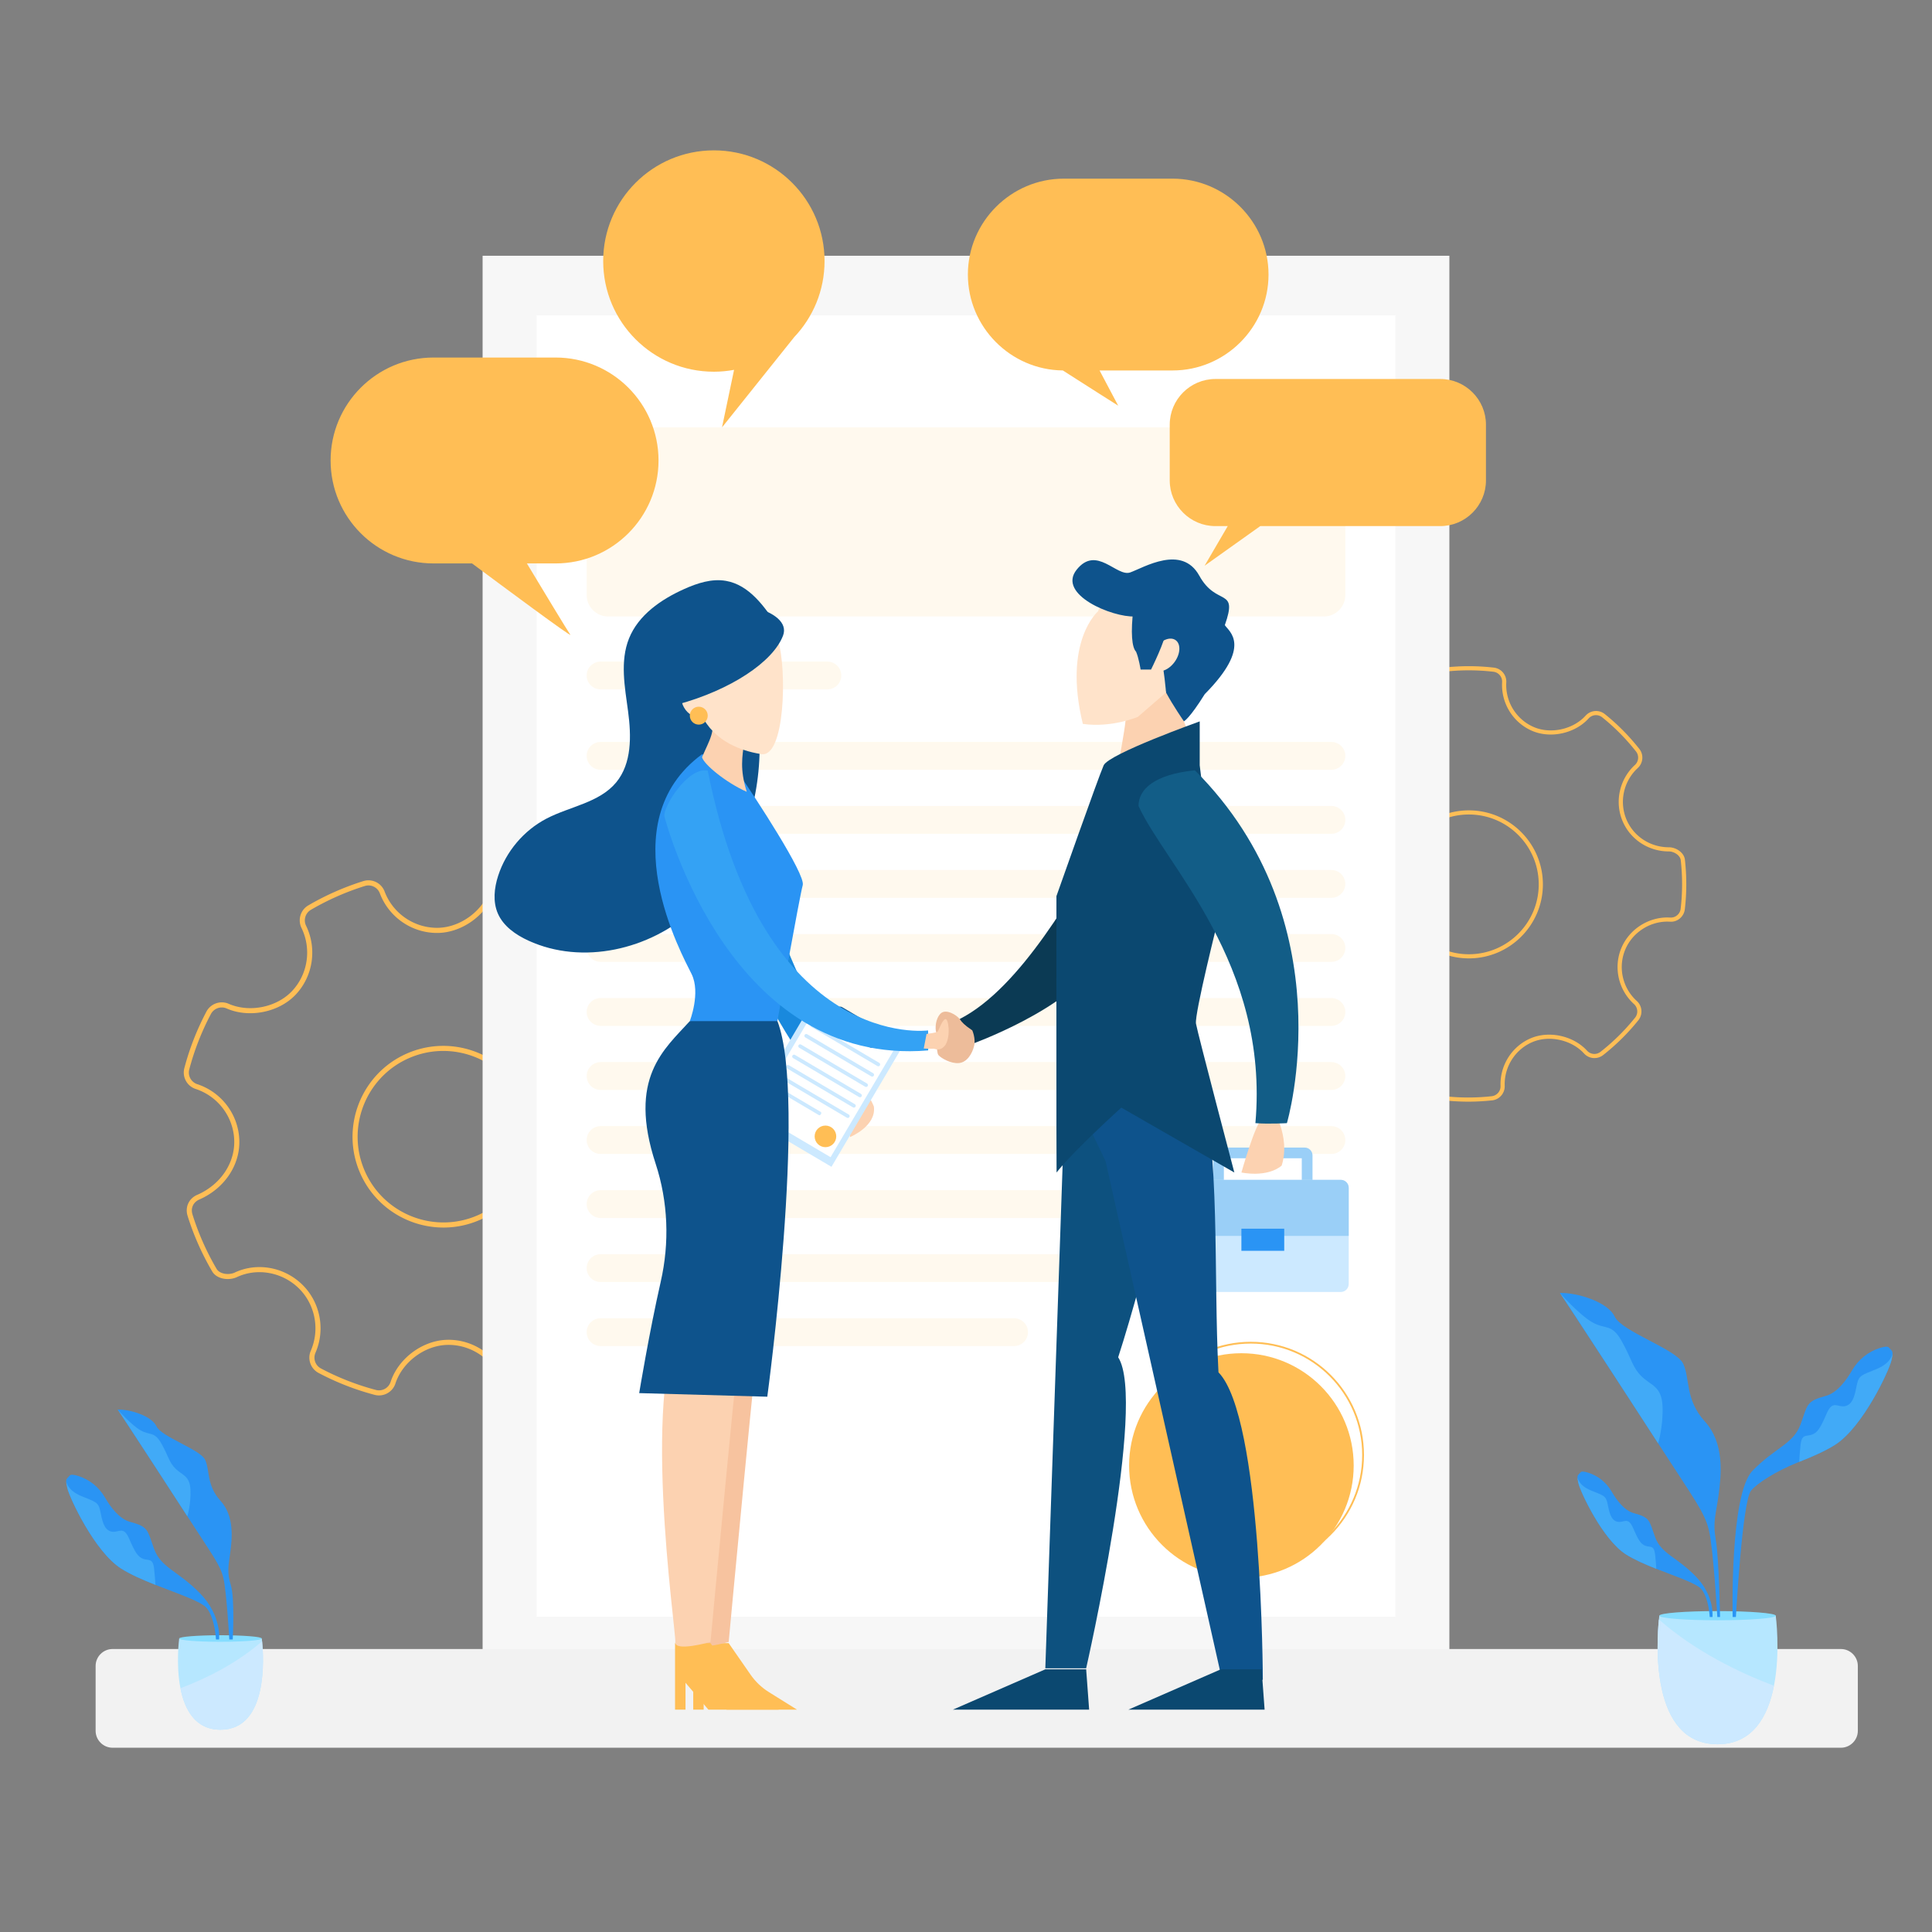 <svg xmlns="http://www.w3.org/2000/svg" viewBox="0 0 1080 1080" id="business-agreement"><rect x="0" y="0" width="1080" height="1080" fill="#808080" stroke="none"/><path fill="#ffbe55" d="M820.78 615.83c-4.68 0-9.39-.27-14.02-.81a7.862 7.862 0 01-6.94-8.26c.61-10.81-5.66-20.87-15.6-25.03-9.47-3.97-21.82-1.19-28.75 6.47-2.8 3.09-7.53 3.46-10.76.85-7.14-5.75-13.62-12.3-19.26-19.48-2.53-3.21-2.15-7.89.86-10.65 7.89-7.23 10.48-18.69 6.45-28.52-3.99-9.71-13.54-16.06-23.71-15.8-3.95 0-8.63-2.86-9.09-6.96-1.03-9.24-1.02-18.56.05-27.68.51-4.23 3.87-7.08 8.15-6.94 11.27 0 21.15-6.12 25.13-15.59 4.17-9.94 1.58-21.5-6.45-28.77-3.07-2.8-3.44-7.52-.84-10.75 5.75-7.18 12.38-13.73 19.69-19.47 3.23-2.52 7.91-2.12 10.67.9 6.87 7.55 19.14 10.35 28.55 6.5 9.82-4.02 16.16-13.91 15.79-24.61-.14-4.09 2.94-7.64 7-8.09a121.7 121.7 0 0127.38.07c4.14.48 7.19 4.11 6.94 8.26-.61 10.8 5.65 20.86 15.58 25.04 9.49 3.96 21.86 1.18 28.76-6.46 2.79-3.09 7.51-3.47 10.75-.87 7.1 5.68 13.58 12.24 19.29 19.48 2.54 3.22 2.16 7.9-.86 10.66-7.88 7.23-10.47 18.69-6.45 28.52 3.93 9.6 13.31 15.8 23.89 15.8 3.84 0 8.44 2.86 8.9 6.97 1.03 9.24 1.02 18.56-.05 27.68-.49 4.15-4.21 7.27-8.3 6.93l-1.43-.04c-10.16 0-19.65 6.28-23.56 15.63-4.17 9.93-1.57 21.49 6.46 28.77 3.08 2.79 3.45 7.51.85 10.75a121.688 121.688 0 01-19.69 19.47c-3.29 2.54-7.87 2.16-10.67-.89-6.88-7.55-19.16-10.35-28.57-6.5-9.82 4.02-16.16 13.91-15.78 24.6.14 4.09-2.94 7.65-7 8.1-4.42.47-8.91.72-13.36.72zm-45.82-38.21c3.51 0 6.98.64 10.15 1.97 10.85 4.54 17.69 15.51 17.02 27.3a5.55 5.55 0 004.89 5.83 119.43 119.43 0 0026.86.07c2.87-.32 5.04-2.83 4.94-5.71-.42-11.65 6.5-22.43 17.21-26.82 10.27-4.19 23.66-1.15 31.15 7.09 1.97 2.15 5.21 2.42 7.53.62 7.13-5.59 13.63-12.02 19.31-19.09a5.536 5.536 0 00-.6-7.58c-8.76-7.94-11.59-20.55-7.05-31.38 4.28-10.2 14.62-17.05 25.73-17.05l1.52.04c2.93.23 5.53-1.96 5.88-4.89 1.05-8.95 1.07-18.09.05-27.15-.31-2.76-3.8-4.91-6.6-4.91-11.52 0-21.74-6.77-26.04-17.24-4.38-10.73-1.56-23.23 7.03-31.11 2.13-1.95 2.4-5.25.61-7.52-5.59-7.1-11.96-13.53-18.91-19.1a5.547 5.547 0 00-7.58.61c-7.53 8.34-21.02 11.37-31.37 7.05-10.84-4.56-17.66-15.53-17-27.31a5.55 5.55 0 00-4.89-5.83c-8.93-1.03-17.97-1.06-26.86-.07-2.87.32-5.04 2.82-4.94 5.71.41 11.66-6.51 22.44-17.23 26.83-10.27 4.19-23.65 1.15-31.14-7.09-1.94-2.13-5.25-2.41-7.53-.63a118.639 118.639 0 00-19.31 19.09 5.556 5.556 0 00.6 7.58c8.75 7.93 11.58 20.54 7.03 31.39-4.34 10.33-15.05 17.01-27.3 17.01-3.13-.09-5.45 1.87-5.81 4.9-1.05 8.95-1.06 18.08-.05 27.15.31 2.76 3.88 4.9 6.76 4.9 11.13-.29 21.52 6.64 25.88 17.24 4.4 10.72 1.57 23.22-7.03 31.11-2.12 1.95-2.39 5.25-.61 7.51a118.96 118.96 0 0018.89 19.11c2.28 1.84 5.62 1.57 7.59-.6 5.24-5.8 13.31-9.03 21.22-9.03zm46.15-41.88c-22.81 0-41.37-18.56-41.37-41.37S798.3 453 821.11 453s41.37 18.56 41.37 41.37-18.56 41.37-41.37 41.37zm0-80.43c-21.54 0-39.06 17.52-39.06 39.06s17.52 39.06 39.06 39.06c21.53 0 39.05-17.52 39.05-39.06s-17.51-39.06-39.05-39.06zM308.07 771.82c-5.24 2.33-10.67 4.38-16.13 6.08-4.87 1.53-10.1-1.02-11.9-5.8-4.71-12.43-16.76-20.58-29.98-20.29-12.6.27-25.07 9.55-29.02 21.6-1.6 4.86-6.72 7.63-11.65 6.32-10.87-2.88-21.41-7-31.31-12.25-4.44-2.33-6.35-7.77-4.35-12.38 5.24-12.05 2.43-26.2-6.99-35.21-9.32-8.9-23.2-11.26-34.47-5.9-4.43 1.97-11.1 1.1-13.66-3.27-5.77-9.85-10.4-20.31-13.75-31.07-1.54-4.99.81-9.88 5.68-11.85 12.64-5.62 20.67-17.41 20.41-30.02-.28-13.23-8.96-24.91-21.59-29.05-4.84-1.6-7.61-6.71-6.31-11.63 2.87-10.92 7.03-21.57 12.37-31.66 2.37-4.43 7.82-6.33 12.41-4.32 11.47 5.04 26.63 2.06 35.26-6.95 9.01-9.41 11.19-23.67 5.43-35.48-2.19-4.52-.52-10.04 3.82-12.57 9.66-5.65 20.01-10.21 30.75-13.58 4.88-1.52 10.11 1.03 11.9 5.8 4.7 12.42 16.74 20.58 29.96 20.31 12.62-.29 25.1-9.58 29.03-21.59 1.59-4.85 6.69-7.63 11.62-6.33 10.79 2.83 21.34 6.95 31.34 12.22 4.45 2.34 6.36 7.78 4.35 12.39-5.23 12.03-2.42 26.18 6.99 35.2 9.2 8.8 22.81 11.08 34.68 5.8 4.31-1.92 10.89-1 13.46 3.37 5.77 9.85 10.4 20.3 13.75 31.07 1.52 4.9-1.1 10.25-5.85 11.91l-1.62.67c-11.4 5.07-18.9 16.85-18.63 29.29.28 13.22 8.96 24.89 21.6 29.04 4.85 1.59 7.62 6.7 6.31 11.63-2.9 10.98-7.06 21.63-12.37 31.66-2.42 4.49-7.75 6.34-12.41 4.32-11.48-5.04-26.65-2.05-35.28 6.95-9.01 9.41-11.19 23.66-5.42 35.45 2.2 4.52.52 10.04-3.81 12.57-4.71 2.81-9.63 5.33-14.62 7.55zm-70.45-20c3.93-1.75 8.14-2.77 12.37-2.86 14.43-.32 27.57 8.57 32.71 22.13a6.79 6.79 0 008.39 4.09c10.46-3.26 20.69-7.78 30.16-13.32 3.06-1.78 4.24-5.68 2.69-8.87-6.29-12.86-3.9-28.4 5.93-38.67 9.42-9.82 25.96-13.09 38.47-7.59 3.28 1.42 7.05.11 8.76-3.06 5.21-9.83 9.29-20.28 12.13-31.04a6.8 6.8 0 00-4.45-8.2c-13.78-4.53-23.25-17.26-23.56-31.68-.29-13.57 7.89-26.42 20.35-31.96l1.73-.72c3.4-1.2 5.22-4.96 4.15-8.41a146.766 146.766 0 00-13.49-30.48c-1.73-2.94-6.71-3.61-9.85-2.21-12.93 5.75-27.76 3.26-37.8-6.35-10.27-9.84-13.34-25.27-7.63-38.39 1.42-3.25.07-7.08-3.07-8.74-9.81-5.18-20.16-9.21-30.74-11.99a6.787 6.787 0 00-8.19 4.47c-4.29 13.11-17.9 23.23-31.67 23.55-14.43.29-27.56-8.61-32.68-22.15-1.26-3.37-4.95-5.17-8.39-4.09-10.54 3.3-20.68 7.78-30.16 13.32-3.06 1.79-4.24 5.68-2.69 8.87 6.28 12.87 3.89 28.42-5.94 38.69-9.42 9.82-25.96 13.08-38.46 7.58-3.24-1.42-7.09-.08-8.76 3.05-5.24 9.89-9.32 20.33-12.13 31.05-.92 3.47 1.04 7.08 4.45 8.21 13.77 4.52 23.23 17.26 23.54 31.7.29 13.75-8.4 26.58-22.13 32.69-3.55 1.45-5.18 4.81-4.08 8.39 3.29 10.55 7.83 20.81 13.49 30.48 1.72 2.94 6.8 3.56 10.02 2.12 12.34-5.88 27.45-3.29 37.62 6.43 10.28 9.83 13.35 25.26 7.63 38.39-1.41 3.25-.06 7.08 3.07 8.73 9.72 5.14 20.05 9.18 30.72 12.01 3.48.92 7.08-1.04 8.21-4.46 2.97-9.11 10.42-16.77 19.28-20.71zm30.87-69.99c-25.59 11.38-55.66-.18-67.04-25.76-11.38-25.59.18-55.66 25.76-67.04 25.59-11.38 55.66.18 67.04 25.76 11.38 25.58-.17 55.66-25.76 67.04zm-40.12-90.21c-24.15 10.74-35.06 39.13-24.32 63.28s39.13 35.06 63.28 24.32c24.15-10.74 35.06-39.13 24.32-63.28-10.74-24.15-39.12-35.06-63.28-24.32z"></path><path fill="#f7f7f7" d="M269.78 142.97h540.43v794.07H269.78z"></path><path fill="#fff" d="M299.95 176.29h480.1v727.43h-480.1z"></path><path fill="#ffbe55" d="M740.05 344.62h-400.1c-6.6 0-12-5.4-12-12V250.9c0-6.6 5.4-12 12-12h400.11c6.6 0 12 5.4 12 12v81.72c-.01 6.6-5.41 12-12.01 12zM462.51 385.38H335.73c-4.28 0-7.78-3.5-7.78-7.78s3.5-7.78 7.78-7.78h126.78c4.28 0 7.78 3.5 7.78 7.78s-3.5 7.78-7.78 7.78zM744.27 430.31H335.73c-4.28 0-7.78-3.5-7.78-7.78s3.5-7.78 7.78-7.78h408.54c4.28 0 7.78 3.5 7.78 7.78 0 4.27-3.5 7.78-7.78 7.78zM744.27 466.1H335.73c-4.28 0-7.78-3.5-7.78-7.78s3.5-7.78 7.78-7.78h408.54c4.28 0 7.78 3.5 7.78 7.78s-3.5 7.78-7.78 7.78zM744.27 501.89H335.73c-4.28 0-7.78-3.5-7.78-7.78s3.5-7.78 7.78-7.78h408.54c4.28 0 7.78 3.5 7.78 7.78s-3.5 7.78-7.78 7.78zM744.27 537.69H335.73c-4.28 0-7.78-3.5-7.78-7.78s3.5-7.78 7.78-7.78h408.54c4.28 0 7.78 3.5 7.78 7.78s-3.5 7.78-7.78 7.78zM744.27 573.48H335.73c-4.28 0-7.78-3.5-7.78-7.78s3.5-7.78 7.78-7.78h408.54c4.28 0 7.78 3.5 7.78 7.78s-3.5 7.78-7.78 7.78zM744.27 609.28H335.73c-4.28 0-7.78-3.5-7.78-7.78s3.5-7.78 7.78-7.78h408.54c4.28 0 7.78 3.5 7.78 7.78s-3.5 7.78-7.78 7.78zM744.27 645.07H335.73c-4.28 0-7.78-3.5-7.78-7.78s3.5-7.78 7.78-7.78h408.54c4.28 0 7.78 3.5 7.78 7.78s-3.5 7.78-7.78 7.78zM744.27 680.87H335.73c-4.28 0-7.78-3.5-7.78-7.78s3.5-7.78 7.78-7.78h408.54c4.28 0 7.78 3.5 7.78 7.78 0 4.27-3.5 7.78-7.78 7.78zM744.27 716.66H335.73c-4.28 0-7.78-3.5-7.78-7.78s3.5-7.78 7.78-7.78h408.54c4.28 0 7.78 3.5 7.78 7.78s-3.5 7.78-7.78 7.78zM566.87 752.46H335.73c-4.28 0-7.78-3.5-7.78-7.78s3.5-7.78 7.78-7.78h231.14c4.28 0 7.78 3.5 7.78 7.78 0 4.27-3.5 7.78-7.78 7.78z" opacity=".1"></path><circle cx="693.95" cy="819.23" r="62.77" fill="#ffbe55"></circle><circle cx="699.2" cy="813.34" r="62.77" fill="none" stroke="#ffbe55" stroke-miterlimit="10"></circle><path fill="#f2f2f2" d="M1029.08 976.99H62.92c-5.21 0-9.47-4.26-9.47-9.47v-36.24c0-5.21 4.26-9.47 9.47-9.47h966.15c5.21 0 9.47 4.26 9.47 9.47v36.24c.01 5.2-4.25 9.47-9.46 9.47z"></path><path fill="#fcd2b1" d="m461.75 606.27 2.47 21.58s14.98.2 20.74-6.41c-1.05-3.98-3.73-7-3.73-7s1.42.28 6.49-1.05c-3.28-2.49-18.77-11.26-18.77-11.26l-7.2 4.14z"></path><path fill="#fcd2b1" d="M488.49 618.52s-3.06-8.07-6.23-7.25-15.34 11.24-11.07 15.41c4.74 4.63 3.95 8.96 3.95 8.96s14.91-6.1 13.35-17.12z"></path><path fill="#9acff7" d="M729.32 677.57h-46.79c-2.42 0-4.38-1.96-4.38-4.38v-27.32c0-2.42 1.97-4.38 4.38-4.38h46.79c2.42 0 4.38 1.97 4.38 4.38v27.32c0 2.42-1.97 4.38-4.38 4.38zm-45.17-6h43.55v-24.08h-43.55v24.08z"></path><path fill="#cce9ff" d="M753.94 663.99v53.79c0 2.45-2 4.45-4.45 4.45h-87.14c-2.45 0-4.45-2-4.45-4.45v-53.79c0-2.45 2-4.45 4.45-4.45h87.14c2.45 0 4.45 2 4.45 4.45z"></path><path fill="#9acff7" d="M753.94 663.99v26.9H657.9v-26.9c0-2.45 2-4.45 4.45-4.45h87.14c2.45 0 4.45 2 4.45 4.45z"></path><path fill="#2a94f4" d="M693.95 686.85h23.94v12.36h-23.94z"></path><path fill="#0d517f" d="M595.3 613.87 584.34 932.6h22.82s34-148.9 17.91-173.88c14.95-45.97 38.59-143.19 38.59-143.19l-68.36-1.66z"></path><path fill="#0e538c" d="m601.85 615.53 16.12 33.37 65.17 290.12h22.78s-.18-146.79-24.78-171.87c-2.9-54.11 1.2-125.5-10.49-162.4-46.65-10.49-68.8 10.78-68.8 10.78z"></path><path fill="#0b3a54" d="M619.71 465.1c-18.9 32.87-49.15 87.24-83.26 104.55 2.05 7.45 6.42 14.13 6.42 14.13s53.83-19.24 71.09-46.36c17.26-27.12 5.75-72.32 5.75-72.32z"></path><path fill="#fcd2b1" d="M705.34 625.77c-3.56 2.08-11.38 29.66-11.38 29.66s14.16 3.1 22.49-3.84c5.27-16.38-5.55-33.04-5.55-33.04l-5.56 7.22zM629.17 402.97c-.5 5.56-4.09 24.86-4.09 24.86l38.59-19.62-1.84-4.95-10.02-20.89s-9.72.33-10.7 0c-.99-.33-11.94 20.6-11.94 20.6z"></path><path fill="#0e538c" d="M670.41 321.81c9.72 17.63 21.88 6.08 14.28 27.65 2.38 3.65 15.5 11.55-11.24 38.59-8.51 13.68-11.63 15.19-11.63 15.19s-6.15-8.89-10.02-16.15l-18.16-54.96 36.77-10.32z"></path><path fill="#ffe3ca" d="M613.86 341.69s-19.82 16.71-8.55 62.97c15.94 2.33 30.71-3.89 30.71-3.89l15.78-13.66s-3.34-49.31-20.06-51.25c-16.71-1.95-17.88 5.83-17.88 5.83z"></path><path fill="#0e538c" d="M634.25 344.6c-12.16.61-43.53-12.16-32.4-26.13s22.38 4.25 29.97 1.52c7.6-2.74 28.87-15.8 38.59 1.82 0 0 5.47 21.27-36.16 22.79z"></path><ellipse cx="651.26" cy="366.06" fill="#ffe3ca" rx="10.16" ry="6.64" transform="rotate(-54.344 651.306 366.076)"></ellipse><path fill="#0e538c" d="M633.64 339.67c-1.73 14.27-.88 22.28 1.43 24.63 1.53 3.52 2.53 9.97 2.53 9.97h5.85s8.23-16.5 8.35-21.78c.11-5.28-2.49-16.95-2.49-16.95l-15.67 4.13z"></path><path fill="#0b4870" d="M670.65 427.83v-24.57s-50.83 18.16-53.7 24.57c-2.87 6.41-26.4 73.11-26.4 73.11s-.09 149.35.08 154.49c9.31-11.99 36.19-36.26 36.19-36.26L690 655.43s-20.52-77.89-21.44-83.2c-.92-5.31 12.57-58.93 12.57-58.93l-10.48-85.47z"></path><path fill="#125d87" d="M667.95 430.6c-22.71 2.31-31.51 10.65-31.51 19.92 14.83 32.9 73.21 88.22 65.34 177.33 7.41.6 17.61 0 17.61 0s33.35-112.45-51.44-197.25z"></path><path fill="#edbc9a" d="M543.5 575.96c-.21-.14-.41-.27-.6-.41-3.64-2.48-5.04-3.91-6.45-5.91-1.48-2.1-7.62-5.97-10.58-3.12-2.96 2.84-3.23 8.42-2.53 10.52.71 2.1-.2 11.08 1.28 12.79 1.48 1.71 6.94 4.89 11.49 4.43 4.55-.45 7.39-5.34 8.41-9.55 1.03-4.2-1.02-8.75-1.02-8.75z"></path><path fill="#0b4870" d="m584.34 933.16-51.64 22.53h76.13l-1.66-22.53zM682.44 933.16l-51.65 22.53h76.13l-1.66-22.53z"></path><path fill="#ffbe55" d="M805.16 211.86H679.39c-14.03 0-25.5 11.48-25.5 25.5v31.23c0 14.03 11.48 25.5 25.5 25.5h6.93l-12.94 22.15 31.12-22.15h100.66c14.03 0 25.5-11.48 25.5-25.5v-31.23c0-14.03-11.47-25.5-25.5-25.5zM655.49 99.87h-60.83c-29.49 0-53.61 24.13-53.61 53.61 0 29.31 23.83 53.3 53.07 53.6 13.68 8.79 30.96 19.7 30.96 19.7l-10.42-19.69h40.84c29.49 0 53.61-24.13 53.61-53.61s-24.13-53.61-53.62-53.61z"></path><path fill="#0e538c" d="M434.58 350.07c-7.18-11.05-15.79-23.1-28.77-25.36-7.95-1.39-16.04 1.28-23.4 4.59-12.89 5.79-25.51 14.47-30.78 27.58-5.14 12.8-2.34 27.19-.52 40.86 1.82 13.67 2.13 28.98-6.65 39.61-9.44 11.41-25.87 13.42-39 20.27-12.67 6.62-22.59 18.34-26.99 31.95-2.21 6.82-3.02 14.46-.18 21.04 3.1 7.16 10 11.94 17.09 15.2 30.18 13.87 67.92 5.1 92.42-17.33s36.5-56.38 36.84-89.59c.12-11.82-1.1-23.84 1.71-35.32 1.57-6.42 4.36-12.49 5.8-18.94l2.43-14.56z"></path><path fill="#1989dd" d="M391.25 480.41c21.15 50.81 46.16 98.59 70.79 130.21 9.59.53 15.16-4.89 15.16-4.89s-52.58-92.37-48.61-120.77c3.98-28.41-37.34-4.55-37.34-4.55z"></path><path fill="#cce9ff" d="M432.37 566.23h55.9v77.2h-55.9z" transform="rotate(30.56 460.372 604.88)"></path><path fill="#fff" d="M435.9 569.34h49.55v69.8H435.9z" transform="rotate(30.56 460.721 604.29)"></path><path fill="#0e538c" d="m470.86 563.06 20.95 12.37a2.43 2.43 0 0 1 .86 3.33l-3.37 5.71a2.43 2.43 0 0 1-3.33.86l-20.95-12.37a2.43 2.43 0 0 1-.86-3.33l3.37-5.71c.69-1.16 2.18-1.55 3.33-.86z"></path><path fill="#cce9ff" d="m454.62 572.37 36.89 21.78c.49.29.65.92.36 1.41-.29.49-.92.65-1.41.36l-36.89-21.78c-.49-.29-.65-.92-.36-1.41.28-.49.92-.65 1.41-.36zM451.21 578.15l36.89 21.78c.49.29.65.92.36 1.41-.29.49-.92.65-1.41.36l-36.89-21.78c-.49-.29-.65-.92-.36-1.41.28-.49.92-.65 1.41-.36zM447.8 583.92l36.89 21.78c.49.29.65.92.36 1.41-.29.49-.92.65-1.41.36l-36.89-21.78c-.49-.29-.65-.92-.36-1.41.28-.49.92-.65 1.41-.36zM444.39 589.7l36.89 21.78c.49.29.65.92.36 1.41-.29.49-.92.65-1.41.36l-36.89-21.78c-.49-.29-.65-.92-.36-1.41.28-.49.92-.65 1.41-.36zM440.98 595.47l36.89 21.78c.49.29.65.92.36 1.41-.29.49-.92.65-1.41.36l-36.89-21.78c-.49-.29-.65-.92-.36-1.41.28-.48.92-.65 1.41-.36zM437.57 601.25l36.89 21.78c.49.29.65.92.36 1.41-.29.49-.92.65-1.41.36l-36.89-21.78c-.49-.29-.65-.92-.36-1.41.28-.49.92-.65 1.41-.36zM433.87 606.85l24.96 14.74c.33.2.37.75.08 1.24s-.79.73-1.13.53l-24.96-14.74c-.33-.2-.37-.75-.08-1.24.29-.48.8-.72 1.13-.53z"></path><circle cx="461.43" cy="635.24" r="6.04" fill="#ffbe55"></circle><path fill="#ffbe55" d="m407.34 918.53 12.23 17.62c2.71 3.9 6.18 7.21 10.2 9.72l15.74 9.82h-39.36l-12.79-15.02v15.02h-5.84v-37.16h19.82z"></path><path fill="#f7c39f" d="M425.8 732.64c-1.85 6.64-18.46 185.22-18.46 185.22s-20.31 5.81-19.69 0-20.92-148.67 6.77-185.22c19.07-14.95 31.38 0 31.38 0z"></path><path fill="#ffbe55" d="m397.18 918.53 12.23 17.62c2.71 3.9 6.18 7.21 10.2 9.72l15.74 9.82h-39.36l-12.79-15.02v15.02h-5.84v-37.16h19.82z"></path><path fill="#fcd2b1" d="M415.64 732.64c-1.85 6.64-18.46 185.22-18.46 185.22s-20.31 5.81-19.69 0-20.92-148.67 6.77-185.22c19.07-14.95 31.38 0 31.38 0z"></path><path fill="#0e538c" d="M385.61 570.81c-14.26 15.74-34.87 31.69-19.1 79.73 6.99 21.31 7.82 44.15 2.83 66.01-6.37 27.93-12.03 62.21-12.03 62.21l71.61 2.01s22.5-166.13 5.67-209.96c-20.89-7.77-48.98 0-48.98 0z"></path><path fill="#2a94f4" d="M413.46 433.1c8.4 12.21 36.91 55.62 35.28 61.67-1.94 7.22-14.17 76.04-14.17 76.04H385.6s6.18-15.77 1.02-26.28c-5.16-10.51-46.24-84.63 5.84-122.91 8.98 3.42 21 11.48 21 11.48z"></path><path fill="#fcd2b1" d="M416.03 414.56c-1.12 8.7-2.52 15.43 1.4 28.06-11.5-5.05-24.13-15.43-24.97-19.36 3.93-9.26 8.14-15.26 4.77-23.2 5.61.75 18.8 14.5 18.8 14.5z"></path><path fill="#ffe3ca" d="M435 358c5 17 3.76 65.59-9.39 63.56-13.15-2.02-28.82-8.6-34.89-25.28-6.06-16.68 5.63-67.46 44.28-38.28z"></path><ellipse cx="386.63" cy="393.15" fill="#ffe3ca" rx="4.86" ry="7.77" transform="rotate(-30 386.602 393.16)"></ellipse><path fill="#0e538c" d="M378.65 393.83c29.83-8.09 53.47-23.84 59.07-38.5 5.59-14.66-32.33-22.25-39.91-13.65s-34.73 34.42-19.16 52.15z"></path><circle cx="390.62" cy="400.06" r="5.01" fill="#ffbe55"></circle><path fill="#34a2f4" d="M395.63 430.77c-11.08-2.37-25.56 20.98-24.16 25.87 1.4 4.89 37.27 139.65 147.34 130.56.35-1.4 0-11.18 0-11.18s-91.88 12.31-123.18-145.25z"></path><path fill="#ffbe55" d="M310.56 199.86h-68.2c-31.78 0-57.55 25.77-57.55 57.55 0 31.78 25.77 57.55 57.55 57.55h21.51c16.87 12.57 56.48 41.97 54.93 39.84-1.35-1.86-15.51-25.29-24.27-39.84h16.03c31.78 0 57.55-25.77 57.55-57.55 0-31.78-25.77-57.55-57.55-57.55zM460.93 145.92c0-34.17-27.7-61.87-61.87-61.87s-61.87 27.7-61.87 61.87 27.7 61.87 61.87 61.87c3.86 0 7.63-.37 11.29-1.05l-6.74 32.17 40.28-50.36-.03.01c10.58-11.1 17.07-26.11 17.07-42.64z"></path><path fill="#fcd2b1" d="M517.95 578c.91-.27 5.71-.62 6.27-1.4.56-.78 2.58-6.61 4.26-6.94 1.68-.34 3.14 9.39 0 14.49-3.02 3.99-5.82 1.97-6.72 2.08s-5.38-.11-5.38-.11l1.57-8.12z"></path><path fill="#b6e7ff" d="M960.11 975.05c19.86 0 28.24-15.86 31.55-32.69 3.73-18.98.99-39.19.99-39.19h-65.07s-.1.77-.24 2.15c-1.22 11.95-5.14 69.73 32.77 69.73z"></path><path fill="#85ddff" d="M927.57 903.18c0 1.42 14.57 2.57 32.54 2.57s32.54-1.15 32.54-2.57-14.57-2.57-32.54-2.57c-17.97-.01-32.54 1.14-32.54 2.57z"></path><path fill="#2a94f4" d="M872 722.77s34.32 52.21 54.91 84.08c20.59 31.87 25.98 38.48 28.43 48.78 2.45 10.29 4.66 48.29 4.66 48.29h1.52s-.53-32.25-2.39-43.1c-1.79-10.49.13-14.26 1.6-25.29 1.47-11.03 3.43-28.68-7.72-40.94-11.15-12.26-8.21-24.27-12.13-32.35-3.92-8.09-34.32-17.89-38.24-26.23-3.92-8.34-21.08-13.49-30.64-13.24z"></path><path fill="#41aaf7" d="M872 722.77s10.79 12.26 18.14 16.42c7.35 4.17 10.79.49 16.42 10.54 5.64 10.05 5.85 14.46 11.02 19.61 5.16 5.15 11.29 5.39 11.78 16.67.49 11.27-2.45 20.83-2.45 20.83s-52.7-81.37-54.91-84.07z"></path><path fill="#2a94f4" d="M957.28 903.91h-1.54s-.46-10.44-4.61-15.51c-2.67-3.27-14.03-6.98-25.26-11.43-6.18-2.45-12.33-5.12-16.96-8.07-13.06-8.29-25.49-35.01-26.56-39.77-.38-1.66-.54-2.66-.53-3.35v-.02c.03-1.28.66-1.47 1.76-2.76.53-.62 2.12-.41 4.06.18 5.63 1.72 10.38 5.57 13.32 10.67 2.72 4.71 7.07 10.6 12.4 12.03 9.21 2.46 8.45 3.99 11.85 13.36 3.39 9.37 11.96 10.9 22.7 21.96 10.75 11.04 9.37 22.71 9.37 22.71z"></path><path fill="#41aaf7" d="M925.87 876.97c-6.18-2.45-12.33-5.12-16.96-8.07-13.06-8.29-25.49-35.01-26.56-39.77-.38-1.66-.54-2.66-.53-3.35.04.31.64 4.54 7.44 7.35 7.06 2.91 8.44 2.91 9.36 7.37.92 4.45 1.7 9.21 5.38 10.13 3.69.92 5.99-3.22 8.9 3.53 2.92 6.75 4.31 9.06 6.99 9.98 2.68.92 4.72-.46 5.32 4.76.36 3.19.56 6.21.66 8.07z"></path><path fill="#2a94f4" d="M968.56 903.91h1.82s3.56-64.64 8.47-70.64c3.16-3.87 13.6-10.82 26.91-16.09 7.32-2.9 14.6-6.07 20.09-9.56 15.46-9.82 30.19-41.47 31.46-47.11.45-1.96.64-3.15.63-3.97v-.02c-.03-1.52-.79-1.75-2.08-3.27-.62-.74-2.51-.48-4.81.22-6.67 2.03-12.29 6.6-15.78 12.63-3.22 5.58-8.38 12.56-14.69 14.24-10.91 2.91-10.01 4.73-14.03 15.82-4.02 11.1-14.16 12.91-26.89 26-12.74 13.11-11.1 81.75-11.1 81.75z"></path><path fill="#41aaf7" d="M1005.76 817.19c7.32-2.9 14.6-6.07 20.09-9.56 15.46-9.82 30.19-41.47 31.46-47.11.45-1.96.64-3.15.63-3.97-.04.37-.76 5.38-8.82 8.71-8.36 3.45-10 3.45-11.09 8.73-1.09 5.27-2.01 10.91-6.37 12-4.36 1.09-7.09-3.82-10.54 4.18-3.46 8-5.11 10.73-8.28 11.82-3.18 1.09-5.59-.55-6.3 5.64-.42 3.77-.66 7.35-.78 9.56z"></path><path fill="#cce9ff" d="M960.11 975.05c19.86 0 28.24-15.86 31.55-32.69-19.47-7.38-43.99-19.21-64.33-37.04-1.21 11.95-5.13 69.73 32.78 69.73z"></path><path fill="#b6e7ff" d="M123.25 966.93c-14.09 0-20.04-11.25-22.38-23.19-2.64-13.47-.7-27.8-.7-27.8h46.17s.07.55.17 1.52c.86 8.48 3.63 49.47-23.26 49.47z"></path><path fill="#85ddff" d="M146.33 915.94c0 1.01-10.34 1.83-23.09 1.83s-23.09-.82-23.09-1.83 10.34-1.83 23.09-1.83c12.76 0 23.09.82 23.09 1.83z"></path><path fill="#2a94f4" d="M65.77 787.95s24.35 37.04 38.95 59.65c14.61 22.61 18.43 27.3 20.17 34.61 1.74 7.3 3.3 34.26 3.3 34.26h1.91s1.22-22.78-1.04-30.26-1.39-10.43-.35-18.26c1.04-7.83 2.43-20.35-5.48-29.04-7.91-8.69-5.83-17.22-8.61-22.95-2.78-5.74-24.35-12.69-27.13-18.61-2.76-5.92-14.93-9.57-21.72-9.4z"></path><path fill="#41aaf7" d="M65.77 787.95s7.65 8.7 12.87 11.65c5.22 2.96 7.65.35 11.65 7.48 4 7.13 4.15 10.26 7.82 13.91 3.66 3.65 8.01 3.83 8.36 11.83.35 8-1.74 14.78-1.74 14.78s-37.39-57.74-38.96-59.65z"></path><path fill="#2a94f4" d="M122.47 916.46h-1.74s-.52-11.82-5.22-17.56c-3.03-3.7-15.89-7.91-28.61-12.95-7-2.78-13.96-5.8-19.21-9.14-14.78-9.39-28.87-39.65-30.08-45.04-.43-1.88-.62-3.02-.61-3.8v-.02c.03-1.45.75-1.67 1.99-3.13.6-.71 2.4-.46 4.6.21 6.38 1.94 11.75 6.31 15.09 12.08 3.08 5.34 8.01 12.01 14.05 13.62 10.43 2.79 9.57 4.52 13.42 15.13 3.84 10.61 13.54 12.34 25.71 24.86 12.17 12.52 10.61 25.74 10.61 25.74z"></path><path fill="#41aaf7" d="M86.9 885.95c-7-2.78-13.96-5.8-19.21-9.14-14.78-9.39-28.87-39.65-30.08-45.04-.43-1.88-.62-3.02-.61-3.8.04.36.73 5.14 8.43 8.33 7.99 3.3 9.56 3.3 10.6 8.35 1.04 5.04 1.92 10.43 6.09 11.48 4.17 1.04 6.78-3.65 10.08 4 3.31 7.65 4.88 10.26 7.92 11.3 3.04 1.04 5.34-.52 6.02 5.39.41 3.6.64 7.03.76 9.13z"></path><path fill="#cce9ff" d="M123.25 966.93c-14.09 0-20.04-11.25-22.38-23.19 13.81-5.24 31.21-13.63 45.64-26.28.86 8.48 3.63 49.47-23.26 49.47z"></path></svg>